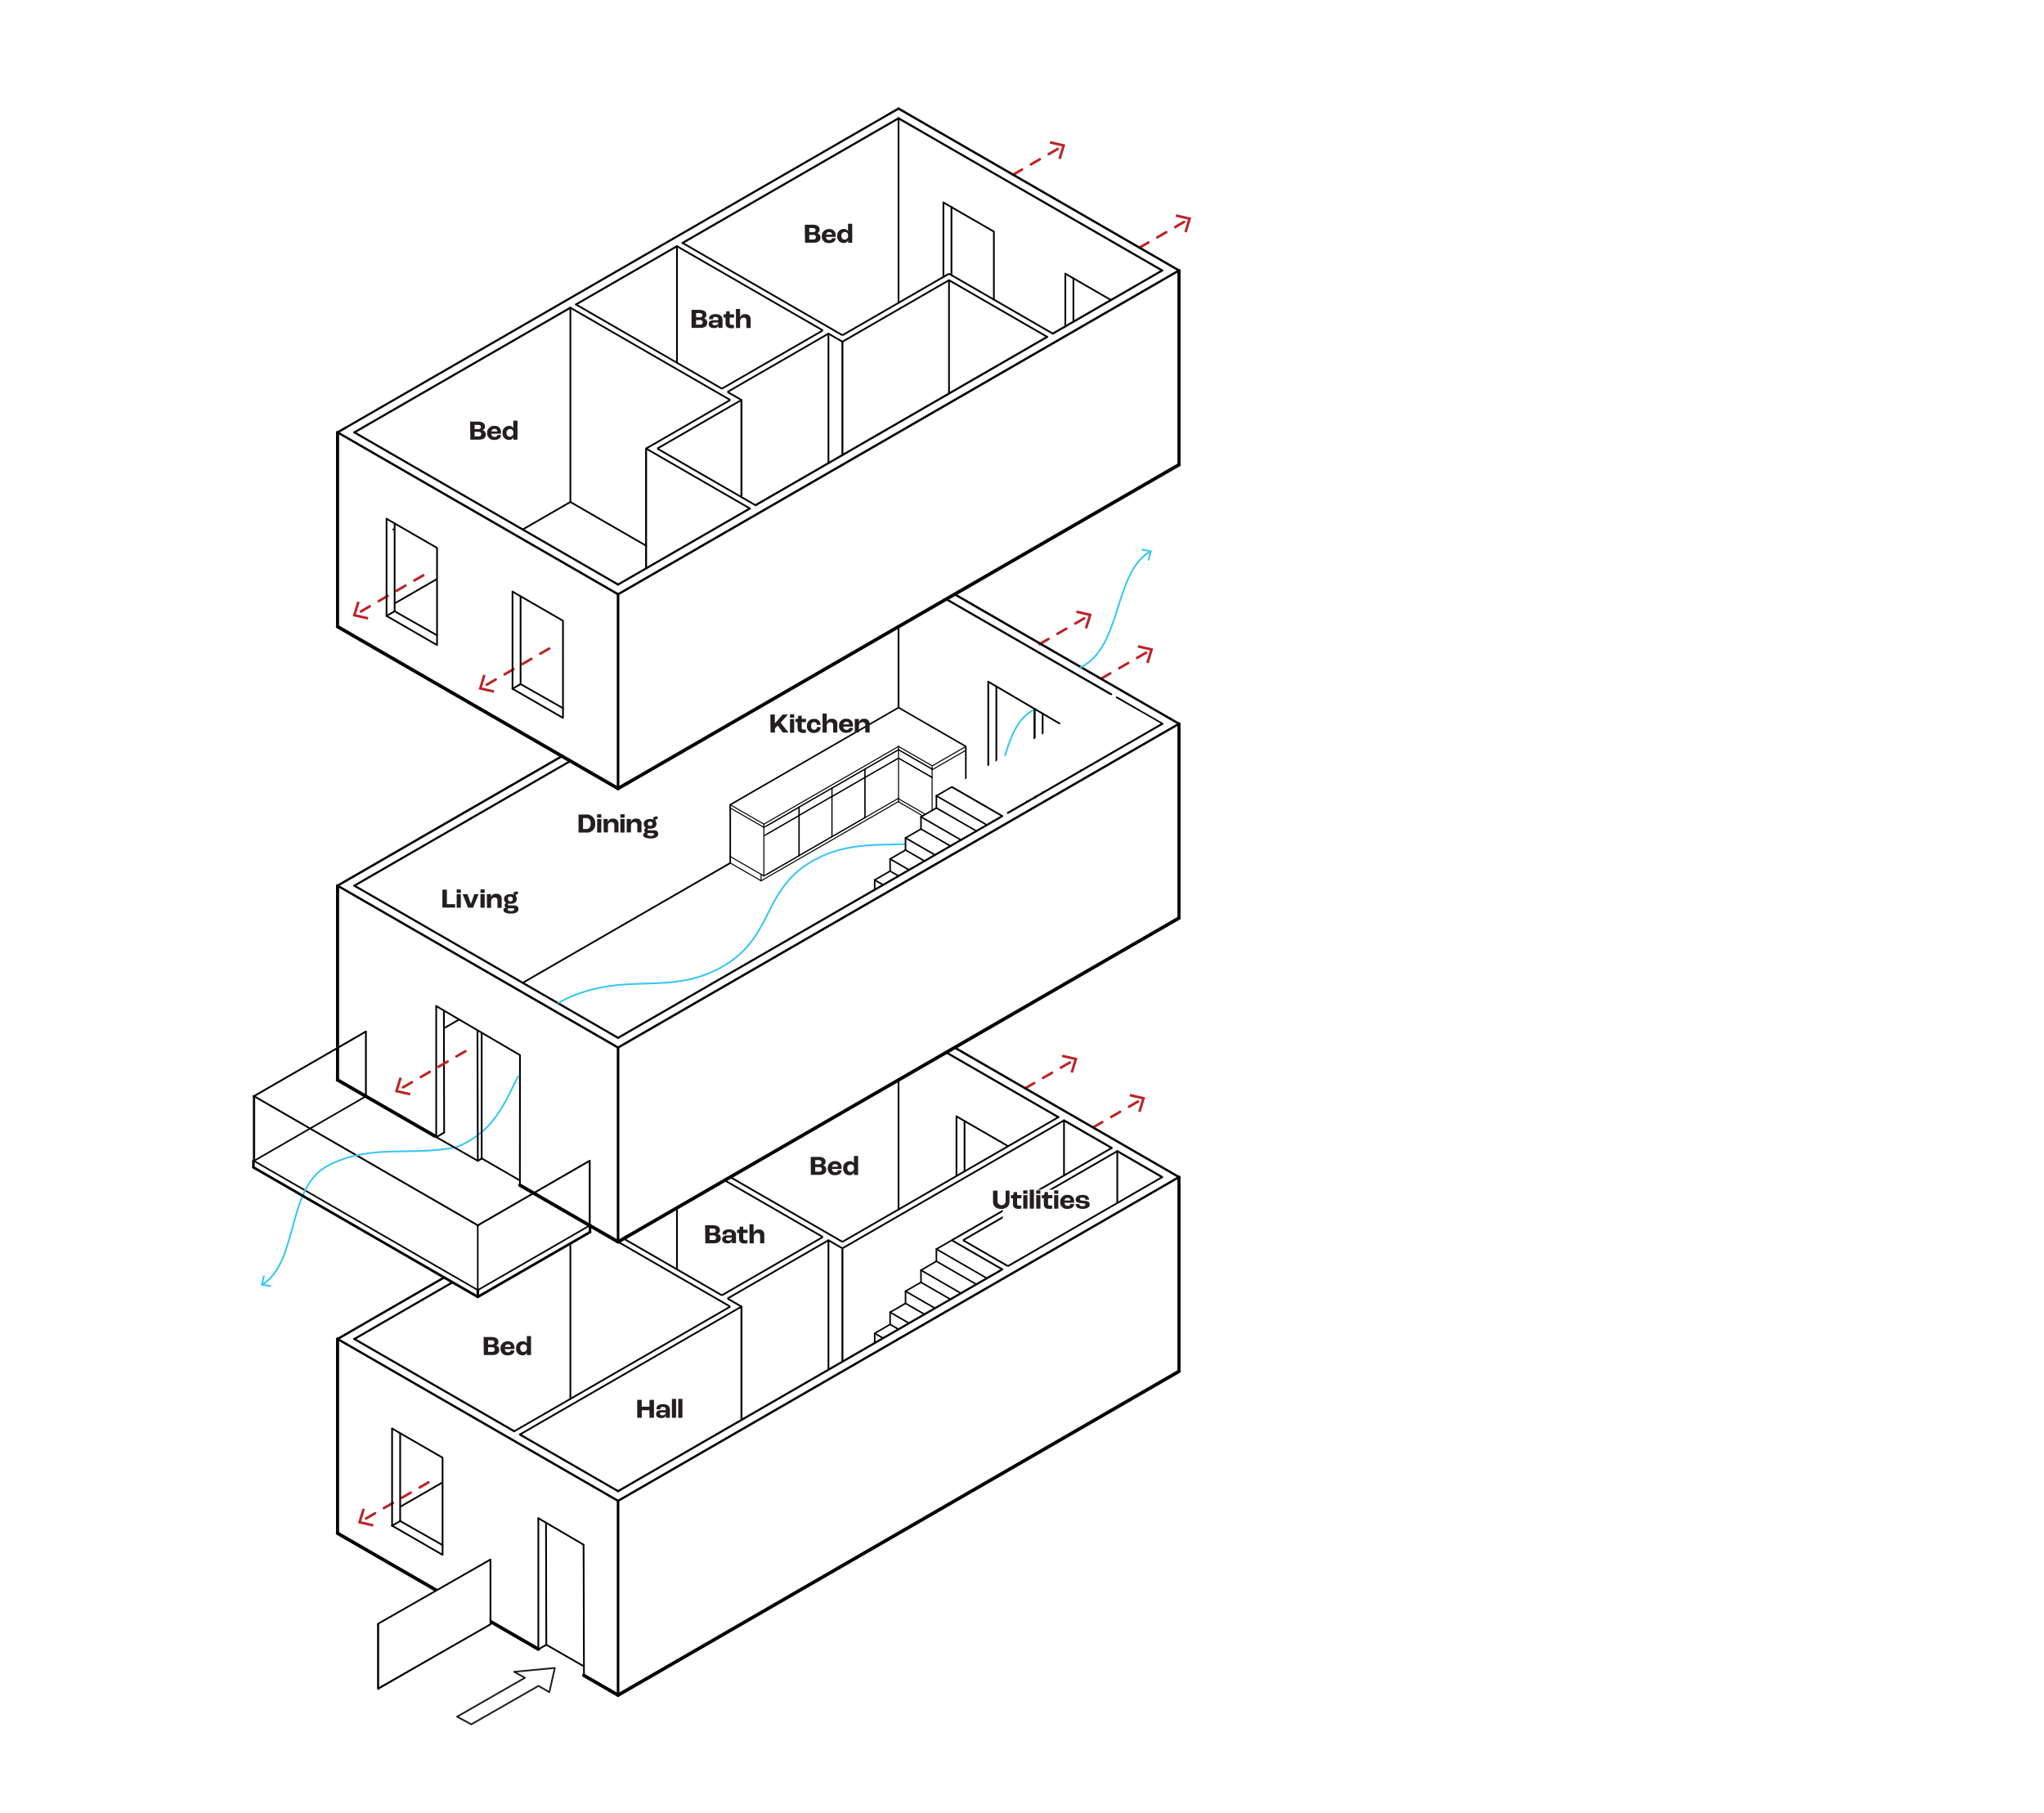 <svg xmlns="http://www.w3.org/2000/svg" viewBox="0 0 595.28 528.12"><rect x="0" y="0" width="595.28" height="528.12" fill="#808080" stroke="none"/><defs><style>.cls-1,.cls-10,.cls-11,.cls-12,.cls-13,.cls-14,.cls-15,.cls-16,.cls-17,.cls-19,.cls-2,.cls-25,.cls-26,.cls-3,.cls-5,.cls-6,.cls-7,.cls-9{fill:none;}.cls-1,.cls-10,.cls-11,.cls-12,.cls-2,.cls-3,.cls-6,.cls-9{stroke:#010101;}.cls-1,.cls-10,.cls-11,.cls-12,.cls-13,.cls-14,.cls-15,.cls-16,.cls-19,.cls-20,.cls-21,.cls-22,.cls-23,.cls-25,.cls-26,.cls-3,.cls-5,.cls-6,.cls-7,.cls-9{stroke-linecap:round;stroke-linejoin:round;}.cls-1{stroke-width:0.6px;}.cls-17,.cls-2{stroke-miterlimit:10;}.cls-2{stroke-width:0.51px;}.cls-17,.cls-21,.cls-25,.cls-26,.cls-3{stroke-width:0.5px;}.cls-20,.cls-21,.cls-22,.cls-23,.cls-4{fill:#fff;}.cls-13,.cls-14,.cls-15,.cls-16,.cls-19,.cls-20,.cls-21,.cls-22,.cls-23,.cls-25,.cls-5{stroke:#000;}.cls-5,.cls-6{stroke-width:0.45px;}.cls-7{stroke:#bc2428;stroke-dasharray:3 3;}.cls-12,.cls-19,.cls-7{stroke-width:0.75px;}.cls-8{fill:#bc2428;}.cls-10{stroke-width:0.65px;}.cls-11{stroke-width:0.9px;}.cls-13{stroke-width:0.55px;}.cls-14,.cls-20{stroke-width:0.57px;}.cls-15,.cls-23{stroke-width:0.36px;}.cls-16,.cls-22{stroke-width:0.3px;}.cls-17{stroke:#39c6f4;}.cls-18{fill:#39c6f4;}.cls-24{fill:#231f20;}.cls-26{stroke:#231f20;}</style></defs><g id="Layer_18" data-name="Layer 18"><g id="LINE"><line class="cls-1" x1="325.24" y1="203.2" x2="338.31" y2="210.74"/></g><g id="LINE-2" data-name="LINE"><line class="cls-2" x1="323.61" y1="202.26" x2="277.2" y2="229.23"/></g><g id="LINE-3" data-name="LINE"><line class="cls-2" x1="293.39" y1="236.68" x2="280.32" y2="229.14"/></g><g id="LINE-4" data-name="LINE"><line class="cls-2" x1="325.24" y1="203.2" x2="280.32" y2="229.14"/></g><line class="cls-3" x1="325.24" y1="218.29" x2="325.24" y2="203.2"/><rect class="cls-4" width="595.28" height="528.12"/></g><g id="Layer_1" data-name="Layer 1"><g id="LINE-5" data-name="LINE"><line class="cls-5" x1="254.74" y1="388.4" x2="254.74" y2="391.23"/></g><g id="LINE-6" data-name="LINE"><line class="cls-5" x1="259.23" y1="385.8" x2="254.74" y2="388.4"/></g><g id="LINE-7" data-name="LINE"><line class="cls-5" x1="259.23" y1="382.27" x2="259.23" y2="385.8"/></g><g id="LINE-8" data-name="LINE"><line class="cls-5" x1="263.72" y1="379.67" x2="259.23" y2="382.27"/></g><g id="LINE-9" data-name="LINE"><line class="cls-5" x1="263.72" y1="376.14" x2="263.72" y2="379.67"/></g><g id="LINE-10" data-name="LINE"><line class="cls-5" x1="268.22" y1="373.54" x2="263.72" y2="376.14"/></g><g id="LINE-11" data-name="LINE"><line class="cls-5" x1="268.22" y1="370.01" x2="268.22" y2="373.54"/></g><g id="LINE-12" data-name="LINE"><line class="cls-5" x1="272.71" y1="367.41" x2="268.22" y2="370.01"/></g><g id="LINE-13" data-name="LINE"><line class="cls-5" x1="272.71" y1="363.87" x2="272.71" y2="367.41"/></g><g id="LINE-14" data-name="LINE"><line class="cls-5" x1="277.2" y1="361.28" x2="272.71" y2="363.87"/></g><g id="LINE-15" data-name="LINE"><line class="cls-5" x1="254.74" y1="388.4" x2="257.19" y2="389.81"/></g><g id="LINE-16" data-name="LINE"><line class="cls-5" x1="259.23" y1="385.8" x2="261.68" y2="387.22"/></g><g id="LINE-17" data-name="LINE"><line class="cls-5" x1="259.23" y1="382.27" x2="264.74" y2="385.45"/></g><g id="LINE-18" data-name="LINE"><line class="cls-5" x1="263.72" y1="379.67" x2="269.24" y2="382.86"/></g><g id="LINE-19" data-name="LINE"><line class="cls-5" x1="263.72" y1="376.14" x2="272.3" y2="381.09"/></g><g id="LINE-20" data-name="LINE"><line class="cls-5" x1="268.22" y1="373.54" x2="276.79" y2="378.49"/></g><g id="LINE-21" data-name="LINE"><line class="cls-5" x1="268.22" y1="370.01" x2="279.86" y2="376.73"/></g><g id="LINE-22" data-name="LINE"><line class="cls-5" x1="272.71" y1="367.41" x2="284.35" y2="374.13"/></g><g id="LINE-23" data-name="LINE"><line class="cls-5" x1="272.71" y1="363.87" x2="287.41" y2="372.36"/></g><g id="LINE-24" data-name="LINE"><line class="cls-6" x1="114.47" y1="154.25" x2="114.64" y2="154.15"/></g><line class="cls-7" x1="302.75" y1="187.63" x2="317.27" y2="179.25"/><polygon class="cls-8" points="316.65 183.15 315.93 182.93 317.02 179.39 313.41 178.56 313.58 177.83 317.97 178.84 316.65 183.15"/><line class="cls-7" x1="320.77" y1="197.64" x2="335.16" y2="189.33"/><polygon class="cls-8" points="334.54 193.23 333.82 193.01 334.91 189.47 331.31 188.65 331.47 187.92 335.86 188.92 334.54 193.23"/><line class="cls-7" x1="298.58" y1="317.01" x2="313.1" y2="308.63"/><polygon class="cls-8" points="312.48 312.53 311.76 312.31 312.85 308.77 309.24 307.94 309.41 307.21 313.8 308.22 312.48 312.53"/><line class="cls-7" x1="318.42" y1="328.37" x2="332.82" y2="320.06"/><polygon class="cls-8" points="332.2 323.96 331.48 323.74 332.57 320.2 328.96 319.38 329.13 318.64 333.52 319.65 332.2 323.96"/></g><g id="Layer_16" data-name="Layer 16"><line class="cls-7" x1="124.79" y1="431.81" x2="104.94" y2="443.3"/><polygon class="cls-8" points="105.56 439.4 106.28 439.62 105.19 443.16 108.8 443.98 108.63 444.71 104.24 443.71 105.56 439.4"/></g><g id="Layer_2" data-name="Layer 2"><g id="LINE-25" data-name="LINE"><line class="cls-9" x1="343.36" y1="399.48" x2="180" y2="493.8"/></g><g id="LINE-26" data-name="LINE"><line class="cls-9" x1="180" y1="493.8" x2="177.55" y2="492.39"/></g><g id="LINE-27" data-name="LINE"><line class="cls-10" x1="343.36" y1="342.89" x2="340.91" y2="341.47"/></g><g id="LINE-28" data-name="LINE"><line class="cls-11" x1="343.36" y1="399.48" x2="343.36" y2="342.89"/></g><g id="LINE-29" data-name="LINE"><line class="cls-10" x1="343.36" y1="342.89" x2="180" y2="437.21"/></g><g id="LINE-30" data-name="LINE"><line class="cls-12" x1="180" y1="437.21" x2="180" y2="493.8"/></g><g id="LINE-31" data-name="LINE"><line class="cls-10" x1="177.55" y1="435.79" x2="180" y2="437.21"/></g><g id="LINE-32" data-name="LINE"><line class="cls-2" x1="338.46" y1="342.89" x2="293.54" y2="368.83"/></g><g id="LINE-33" data-name="LINE"><line class="cls-1" x1="291.9" y1="369.77" x2="180" y2="434.38"/></g><g id="LINE-34" data-name="LINE"><line class="cls-10" x1="278.02" y1="305.16" x2="340.91" y2="341.47"/></g><g id="LINE-35" data-name="LINE"><line class="cls-1" x1="275.57" y1="306.57" x2="308.24" y2="325.44"/></g><g id="LINE-36" data-name="LINE"><line class="cls-1" x1="309.87" y1="326.38" x2="323.76" y2="334.4"/></g><g id="LINE-37" data-name="LINE"><line class="cls-1" x1="325.39" y1="335.34" x2="338.46" y2="342.89"/></g><g id="LINE-38" data-name="LINE"><line class="cls-9" x1="100.76" y1="448.06" x2="98.31" y2="446.64"/></g><g id="LINE-39" data-name="LINE"><line class="cls-10" x1="98.31" y1="390.05" x2="100.76" y2="391.46"/></g><g id="LINE-40" data-name="LINE"><line class="cls-11" x1="98.31" y1="446.64" x2="98.31" y2="390.05"/></g><g id="LINE-41" data-name="LINE"><line class="cls-10" x1="98.31" y1="390.05" x2="129.35" y2="372.13"/></g><g id="LINE-42" data-name="LINE"><line class="cls-3" x1="261.68" y1="352.32" x2="261.68" y2="314.59"/></g><g id="LINE-43" data-name="LINE"><line class="cls-1" x1="103.21" y1="390.05" x2="131.8" y2="373.54"/></g><g id="LINE-44" data-name="LINE"><line class="cls-13" x1="245.34" y1="363.64" x2="245.34" y2="396.65"/></g><g id="LINE-45" data-name="LINE"><line class="cls-2" x1="243.71" y1="362.7" x2="245.34" y2="363.64"/></g><g id="LINE-46" data-name="LINE"><line class="cls-2" x1="245.34" y1="361.75" x2="308.24" y2="325.44"/></g><g id="LINE-47" data-name="LINE"><line class="cls-3" x1="309.87" y1="342.42" x2="309.87" y2="326.38"/></g><g id="LINE-48" data-name="LINE"><line class="cls-2" x1="245.34" y1="363.64" x2="309.87" y2="326.38"/></g><g id="LINE-49" data-name="LINE"><line class="cls-2" x1="210.23" y1="377.32" x2="239.64" y2="360.34"/></g><g id="LINE-50" data-name="LINE"><line class="cls-3" x1="241.27" y1="399" x2="241.27" y2="361.29"/></g><g id="LINE-51" data-name="LINE"><line class="cls-2" x1="211.87" y1="378.27" x2="241.27" y2="361.29"/></g><g id="LINE-52" data-name="LINE"><line class="cls-3" x1="166.11" y1="362.22" x2="166.11" y2="407.5"/></g><g id="LINE-53" data-name="LINE"><line class="cls-2" x1="181.63" y1="360.81" x2="210.23" y2="377.32"/></g><g id="LINE-54" data-name="LINE"><line class="cls-2" x1="211.87" y1="378.27" x2="215.94" y2="380.62"/></g><g id="LINE-55" data-name="LINE"><line class="cls-13" x1="215.94" y1="380.62" x2="215.94" y2="413.63"/></g><g id="LINE-56" data-name="LINE"><line class="cls-2" x1="214.3" y1="381.56" x2="215.94" y2="380.62"/></g><g id="LINE-57" data-name="LINE"><line class="cls-2" x1="180" y1="361.75" x2="212.67" y2="380.62"/></g><g id="LINE-58" data-name="LINE"><line class="cls-3" x1="197.15" y1="351.85" x2="197.15" y2="369.77"/></g><g id="LINE-59" data-name="LINE"><line class="cls-2" x1="212.67" y1="342.89" x2="245.34" y2="361.75"/></g><g id="LINE-60" data-name="LINE"><line class="cls-2" x1="211.04" y1="343.83" x2="239.64" y2="360.34"/></g><g id="LINE-61" data-name="LINE"><line class="cls-2" x1="241.27" y1="361.29" x2="243.71" y2="362.7"/></g><g id="LINE-62" data-name="LINE"><line class="cls-2" x1="149.77" y1="416.93" x2="212.67" y2="380.62"/></g><g id="LINE-63" data-name="LINE"><line class="cls-2" x1="151.41" y1="417.87" x2="214.3" y2="381.56"/></g><g id="LINE-64" data-name="LINE"><line class="cls-1" x1="180" y1="302.33" x2="103.21" y2="258"/></g><g id="LINE-65" data-name="LINE"><line class="cls-9" x1="106.48" y1="319.31" x2="98.31" y2="314.59"/></g><g id="LINE-66" data-name="LINE"><line class="cls-11" x1="98.31" y1="258" x2="98.31" y2="314.59"/></g><g id="LINE-67" data-name="LINE"><line class="cls-10" x1="100.76" y1="256.58" x2="98.31" y2="258"/></g><g id="LINE-68" data-name="LINE"><line class="cls-10" x1="180" y1="305.16" x2="98.31" y2="258"/></g><g id="LINE-69" data-name="LINE"><line class="cls-10" x1="180" y1="305.16" x2="182.45" y2="303.74"/></g><g id="LINE-70" data-name="LINE"><line class="cls-12" x1="180" y1="361.75" x2="180" y2="305.16"/></g><g id="LINE-71" data-name="LINE"><line class="cls-9" x1="182.45" y1="360.34" x2="180" y2="361.75"/></g><g id="LINE-72" data-name="LINE"><line class="cls-9" x1="180" y1="361.75" x2="171.83" y2="357.04"/></g><g id="LINE-73" data-name="LINE"><line class="cls-9" x1="343.36" y1="267.43" x2="182.45" y2="360.34"/></g><g id="LINE-74" data-name="LINE"><line class="cls-10" x1="343.36" y1="210.84" x2="340.91" y2="209.42"/></g><g id="LINE-75" data-name="LINE"><line class="cls-11" x1="343.36" y1="267.43" x2="343.36" y2="210.84"/></g><g id="LINE-76" data-name="LINE"><line class="cls-10" x1="343.36" y1="210.84" x2="182.45" y2="303.74"/></g><g id="LINE-77" data-name="LINE"><line class="cls-1" x1="291.85" y1="237.75" x2="180" y2="302.33"/><line class="cls-1" x1="338.46" y1="210.84" x2="293.54" y2="236.78"/></g><g id="LINE-78" data-name="LINE"><line class="cls-10" x1="278.02" y1="173.11" x2="340.91" y2="209.42"/></g><g id="LINE-79" data-name="LINE"><line class="cls-1" x1="325.24" y1="203.2" x2="338.46" y2="210.84"/><line class="cls-1" x1="275.57" y1="174.53" x2="323.61" y2="202.26"/></g><g id="LINE-80" data-name="LINE"><line class="cls-10" x1="100.76" y1="256.58" x2="163.49" y2="220.37"/></g><g id="LINE-81" data-name="LINE"><line class="cls-3" x1="261.68" y1="206.12" x2="261.68" y2="182.54"/></g><g id="LINE-82" data-name="LINE"><line class="cls-1" x1="103.21" y1="258" x2="165.93" y2="221.79"/></g><g id="LINE-83" data-name="LINE"><line class="cls-1" x1="180" y1="434.38" x2="151.41" y2="417.87"/></g><g id="LINE-84" data-name="LINE"><line class="cls-1" x1="149.77" y1="416.93" x2="103.21" y2="390.05"/></g><g id="LINE-85" data-name="LINE"><line class="cls-9" x1="156.81" y1="480.42" x2="100.76" y2="448.06"/></g><g id="LINE-86" data-name="LINE"><line class="cls-10" x1="177.55" y1="435.79" x2="100.76" y2="391.46"/></g><g id="LINE-87" data-name="LINE"><line class="cls-9" x1="177.55" y1="492.39" x2="170.04" y2="488.06"/></g><g id="LINE-88" data-name="LINE"><line class="cls-2" x1="277.2" y1="361.28" x2="278.83" y2="360.34"/></g><g id="LINE-89" data-name="LINE"><line class="cls-2" x1="293.54" y1="368.83" x2="280.47" y2="361.28"/></g><g id="LINE-90" data-name="LINE"><line class="cls-3" x1="325.39" y1="350.43" x2="325.39" y2="335.34"/></g><g id="LINE-91" data-name="LINE"><line class="cls-2" x1="325.39" y1="335.34" x2="280.47" y2="361.28"/></g><g id="LINE-92" data-name="LINE"><line class="cls-2" x1="323.76" y1="334.4" x2="278.83" y2="360.34"/></g><g id="LINE-93" data-name="LINE"><line class="cls-14" x1="73.81" y1="319.31" x2="73.97" y2="319.4"/></g><g id="LINE-94" data-name="LINE"><line class="cls-15" x1="73.81" y1="338.17" x2="73.81" y2="319.31"/></g><g id="LINE-95" data-name="LINE"><line class="cls-15" x1="73.81" y1="319.31" x2="106.48" y2="300.44"/></g><g id="LINE-96" data-name="LINE"><line class="cls-15" x1="106.48" y1="300.44" x2="106.48" y2="319.31"/></g><g id="LINE-97" data-name="LINE"><line class="cls-15" x1="106.64" y1="300.54" x2="106.48" y2="300.44"/></g><g id="LINE-98" data-name="LINE"><line class="cls-15" x1="106.64" y1="319.4" x2="106.64" y2="300.54"/></g><g id="LINE-99" data-name="LINE"><line class="cls-16" x1="74.13" y1="338.17" x2="106.64" y2="319.4"/></g><g id="LINE-100" data-name="LINE"><line class="cls-15" x1="74.13" y1="319.31" x2="106.64" y2="300.54"/></g><g id="LINE-101" data-name="LINE"><line class="cls-16" x1="139.15" y1="375.9" x2="73.97" y2="338.27"/></g><g id="LINE-102" data-name="LINE"><line class="cls-14" x1="139.32" y1="375.81" x2="139.15" y2="375.9"/></g><g id="LINE-103" data-name="LINE"><line class="cls-14" x1="139.15" y1="357.04" x2="139.32" y2="356.94"/></g><g id="LINE-104" data-name="LINE"><line class="cls-15" x1="139.15" y1="375.9" x2="139.15" y2="357.04"/></g><g id="LINE-105" data-name="LINE"><line class="cls-15" x1="139.15" y1="357.04" x2="73.97" y2="319.4"/></g><g id="LINE-106" data-name="LINE"><line class="cls-15" x1="74.13" y1="338.17" x2="74.13" y2="319.31"/></g><g id="LINE-107" data-name="LINE"><line class="cls-16" x1="139.15" y1="375.71" x2="74.13" y2="338.17"/></g><g id="LINE-108" data-name="LINE"><line class="cls-15" x1="139.15" y1="356.85" x2="74.13" y2="319.31"/></g><g id="LINE-109" data-name="LINE"><line class="cls-16" x1="171.83" y1="357.04" x2="139.32" y2="375.81"/></g><g id="LINE-110" data-name="LINE"><line class="cls-16" x1="171.66" y1="356.94" x2="139.32" y2="375.62"/></g><g id="LINE-111" data-name="LINE"><line class="cls-15" x1="171.66" y1="338.08" x2="171.66" y2="356.94"/></g><g id="LINE-112" data-name="LINE"><line class="cls-15" x1="171.83" y1="357.04" x2="171.83" y2="338.17"/></g><g id="LINE-113" data-name="LINE"><line class="cls-15" x1="171.83" y1="338.17" x2="139.32" y2="356.94"/></g><g id="LINE-114" data-name="LINE"><line class="cls-15" x1="139.15" y1="375.71" x2="139.15" y2="356.85"/></g><g id="LINE-115" data-name="LINE"><line class="cls-15" x1="171.66" y1="338.08" x2="139.15" y2="356.85"/></g><g id="LINE-116" data-name="LINE"><line class="cls-2" x1="291.9" y1="369.77" x2="277.2" y2="361.28"/></g></g><g id="Layer_13" data-name="Layer 13"><path class="cls-17" d="M300.91,206.82c-11.12,6.23-7.26,28.46-19.45,34.88-15.24,8-28.75.6-43.95,8.64-16,8.48-11.65,22.93-27.81,31.63-14.92,8-26.82,1.27-43.63,8.46a29.51,29.51,0,0,0-3.6,1.83"/><path class="cls-17" d="M76.44,374.18c10.55-6.57,7-28.28,19-34.6,12.38-6.51,24.93-2.71,37.35-5.41l.67-.22c10.5-4.47,13.51-12.63,17.48-20.57"/><polygon class="cls-18" points="78.94 374.91 79.02 374.42 76.58 374.05 77.13 371.64 76.64 371.53 75.97 374.46 78.94 374.91"/><path class="cls-17" d="M335,160.66c-10.82,6.14-8.13,28-20.39,33.79"/><polygon class="cls-18" points="332.53 159.83 332.44 160.32 334.86 160.79 334.21 163.17 334.69 163.3 335.48 160.41 332.53 159.83"/></g><g id="Layer_3" data-name="Layer 3"><g id="LINE-117" data-name="LINE"><line class="cls-3" x1="128.7" y1="431.93" x2="116.76" y2="438.82"/></g><g id="LINE-118" data-name="LINE"><line class="cls-3" x1="212.67" y1="251.4" x2="152.22" y2="286.3"/></g><g id="LINE-119" data-name="LINE"><line class="cls-3" x1="133.68" y1="297" x2="129.66" y2="299.33"/></g><g id="LINE-120" data-name="LINE"><line class="cls-3" x1="289.45" y1="239.14" x2="281.28" y2="234.42"/></g><g id="LINE-121" data-name="LINE"><line class="cls-19" x1="73.81" y1="340.06" x2="73.81" y2="338.17"/></g><g id="LINE-122" data-name="LINE"><line class="cls-16" x1="106.48" y1="319.31" x2="73.81" y2="338.17"/></g><g id="LINE-123" data-name="LINE"><line class="cls-19" x1="171.83" y1="358.92" x2="171.83" y2="357.04"/></g><g id="LINE-124" data-name="LINE"><line class="cls-19" x1="139.15" y1="377.79" x2="171.83" y2="358.92"/></g><g id="LINE-125" data-name="LINE"><line class="cls-19" x1="73.81" y1="340.06" x2="139.15" y2="377.79"/></g><g id="LINE-126" data-name="LINE"><line class="cls-19" x1="139.15" y1="377.79" x2="139.15" y2="375.9"/></g><g id="LINE-127" data-name="LINE"><line class="cls-14" x1="73.81" y1="338.17" x2="73.97" y2="338.27"/></g><g id="LINE-128" data-name="LINE"><line class="cls-9" x1="171.83" y1="357.04" x2="151.41" y2="345.25"/></g><g id="LINE-129" data-name="LINE"><line class="cls-9" x1="126.6" y1="330.92" x2="106.48" y2="319.31"/></g><g id="LINE-130" data-name="LINE"><line class="cls-20" x1="110.16" y1="473.17" x2="110.32" y2="473.08"/></g><g id="LINE-131" data-name="LINE"><line class="cls-21" x1="110.16" y1="492.04" x2="110.16" y2="473.17"/></g><g id="LINE-132" data-name="LINE"><line class="cls-22" x1="142.83" y1="473.17" x2="110.32" y2="491.94"/></g><g id="LINE-133" data-name="LINE"><line class="cls-22" x1="142.67" y1="473.08" x2="110.32" y2="491.75"/></g><g id="LINE-134" data-name="LINE"><line class="cls-23" x1="142.83" y1="473.17" x2="142.83" y2="454.31"/></g><g id="LINE-135" data-name="LINE"><line class="cls-23" x1="142.83" y1="454.31" x2="110.32" y2="473.08"/></g><g id="LINE-136" data-name="LINE"><line class="cls-21" x1="110.16" y1="491.85" x2="110.16" y2="472.98"/></g><g id="LINE-137" data-name="LINE"><polygon class="cls-21" points="142.83 454.31 110.16 472.98 110.16 491.85 142.83 473.17 142.83 454.31"/></g></g><g id="Layer_6" data-name="Layer 6"><g id="LINE-138" data-name="LINE"><line class="cls-16" x1="221.66" y1="256.58" x2="261.68" y2="233.48"/></g><g id="LINE-139" data-name="LINE"><line class="cls-16" x1="212.67" y1="251.4" x2="221.66" y2="256.58"/></g><g id="LINE-140" data-name="LINE"><line class="cls-5" x1="212.67" y1="251.4" x2="212.67" y2="249.51"/></g><g id="LINE-141" data-name="LINE"><line class="cls-16" x1="221.66" y1="256.58" x2="221.66" y2="254.7"/></g><g id="LINE-142" data-name="LINE"><line class="cls-5" x1="271.48" y1="211.78" x2="261.68" y2="206.12"/></g><g id="LINE-143" data-name="LINE"><line class="cls-5" x1="261.68" y1="206.12" x2="212.67" y2="234.42"/></g><g id="LINE-144" data-name="LINE"><line class="cls-16" x1="222.47" y1="241.02" x2="261.68" y2="218.38"/></g><g id="LINE-145" data-name="LINE"><line class="cls-16" x1="222.47" y1="240.08" x2="261.68" y2="217.44"/></g><g id="LINE-146" data-name="LINE"><line class="cls-16" x1="212.67" y1="235.36" x2="222.47" y2="241.02"/></g><g id="LINE-147" data-name="LINE"><line class="cls-5" x1="212.67" y1="235.36" x2="212.67" y2="234.42"/></g><g id="LINE-148" data-name="LINE"><line class="cls-16" x1="212.67" y1="234.42" x2="222.47" y2="240.08"/></g><g id="LINE-149" data-name="LINE"><line class="cls-16" x1="222.47" y1="241.02" x2="222.47" y2="240.08"/></g><g id="LINE-150" data-name="LINE"><line class="cls-16" x1="222.47" y1="255.17" x2="251.9" y2="238.18"/></g><g id="LINE-151" data-name="LINE"><line class="cls-16" x1="251.9" y1="238.18" x2="261.52" y2="232.63"/></g><g id="LINE-152" data-name="LINE"><line class="cls-16" x1="221.66" y1="254.7" x2="222.47" y2="255.17"/></g><g id="LINE-153" data-name="LINE"><line class="cls-16" x1="212.67" y1="249.51" x2="221.66" y2="254.7"/></g><g id="LINE-154" data-name="LINE"><line class="cls-5" x1="212.67" y1="249.51" x2="212.67" y2="235.36"/></g><g id="LINE-155" data-name="LINE"><line class="cls-16" x1="222.47" y1="255.17" x2="222.47" y2="241.02"/></g><g id="LINE-156" data-name="LINE"><line class="cls-16" x1="261.52" y1="220.9" x2="251.9" y2="226.45"/></g><g id="LINE-157" data-name="LINE"><line class="cls-16" x1="251.9" y1="226.45" x2="251.9" y2="224.06"/></g><g id="LINE-158" data-name="LINE"><line class="cls-16" x1="251.9" y1="224.06" x2="261.52" y2="218.51"/></g><g id="LINE-159" data-name="LINE"><line class="cls-16" x1="251.9" y1="238.18" x2="251.9" y2="226.51"/></g><g id="LINE-160" data-name="LINE"><line class="cls-16" x1="251.9" y1="226.51" x2="261.52" y2="220.96"/></g><g id="LINE-162" data-name="LINE"><line class="cls-16" x1="261.84" y1="220.9" x2="271.46" y2="226.45"/></g><g id="LINE-163" data-name="LINE"><line class="cls-16" x1="271.46" y1="226.45" x2="271.46" y2="224.06"/></g><g id="LINE-164" data-name="LINE"><line class="cls-16" x1="271.46" y1="224.06" x2="261.84" y2="218.51"/></g><g id="LINE-165" data-name="LINE"><line class="cls-16" x1="271.48" y1="224.04" x2="271.46" y2="224.06"/></g><g id="LINE-166" data-name="LINE"><line class="cls-16" x1="261.87" y1="218.49" x2="261.84" y2="218.51"/></g><g id="LINE-167" data-name="LINE"><line class="cls-16" x1="261.84" y1="232.79" x2="271.46" y2="238.34"/></g><g id="LINE-168" data-name="LINE"><line class="cls-16" x1="271.46" y1="238.34" x2="271.46" y2="226.51"/></g><g id="LINE-169" data-name="LINE"><line class="cls-16" x1="271.46" y1="226.51" x2="261.84" y2="220.96"/></g><g id="LINE-170" data-name="LINE"><line class="cls-16" x1="271.78" y1="238.15" x2="271.46" y2="238.34"/></g><g id="LINE-171" data-name="LINE"><line class="cls-16" x1="261.89" y1="220.93" x2="261.84" y2="220.96"/></g><g id="LINE-172" data-name="LINE"><line class="cls-16" x1="261.66" y1="233.58" x2="271.79" y2="239.43"/></g><g id="LINE-173" data-name="LINE"><line class="cls-16" x1="261.68" y1="233.48" x2="261.68" y2="232.53"/></g><g id="LINE-174" data-name="LINE"><line class="cls-16" x1="271.76" y1="238.16" x2="271.81" y2="238.19"/></g><g id="LINE-175" data-name="LINE"><line class="cls-16" x1="271.81" y1="238.19" x2="281.28" y2="232.72"/></g><g id="LINE-176" data-name="LINE"><line class="cls-16" x1="281.28" y1="232.72" x2="281.28" y2="232.34"/></g><g id="LINE-177" data-name="LINE"><line class="cls-5" x1="281.28" y1="232.34" x2="281.28" y2="218.76"/></g><g id="LINE-178" data-name="LINE"><line class="cls-16" x1="271.65" y1="223.01" x2="281.12" y2="217.54"/></g><g id="LINE-179" data-name="LINE"><line class="cls-16" x1="281.28" y1="218.76" x2="281.28" y2="218.38"/></g><g id="LINE-180" data-name="LINE"><line class="cls-16" x1="261.68" y1="218.38" x2="271.48" y2="224.04"/></g><g id="LINE-181" data-name="LINE"><line class="cls-16" x1="261.68" y1="217.44" x2="271.48" y2="223.1"/></g><g id="LINE-182" data-name="LINE"><line class="cls-5" x1="281.28" y1="217.44" x2="271.48" y2="211.78"/></g><g id="LINE-183" data-name="LINE"><line class="cls-16" x1="261.68" y1="232.63" x2="261.68" y2="217.44"/></g><g id="LINE-184" data-name="LINE"><line class="cls-16" x1="271.76" y1="239.42" x2="281.29" y2="233.95"/></g><g id="LINE-185" data-name="LINE"><line class="cls-5" x1="281.28" y1="232.26" x2="281.28" y2="234.42"/></g><g id="LINE-186" data-name="LINE"><line class="cls-16" x1="271.76" y1="238.15" x2="271.76" y2="239.35"/></g><g id="LINE-187" data-name="LINE"><line class="cls-16" x1="271.48" y1="224.23" x2="281.28" y2="218.57"/></g><g id="LINE-188" data-name="LINE"><line class="cls-5" x1="281.28" y1="217.63" x2="281.28" y2="218.57"/></g><g id="LINE-189" data-name="LINE"><line class="cls-16" x1="271.48" y1="223.29" x2="271.48" y2="224.23"/></g><g id="LINE-190" data-name="LINE"><line class="cls-5" x1="271.78" y1="238.15" x2="281.28" y2="232.72"/></g><g id="LINE-191" data-name="LINE"><line class="cls-16" x1="242.29" y1="243.73" x2="251.9" y2="238.18"/></g><g id="LINE-192" data-name="LINE"><line class="cls-16" x1="251.9" y1="226.45" x2="242.29" y2="232"/></g><g id="LINE-193" data-name="LINE"><line class="cls-16" x1="242.29" y1="232" x2="242.29" y2="229.61"/></g><g id="LINE-194" data-name="LINE"><line class="cls-16" x1="242.29" y1="229.61" x2="251.9" y2="224.06"/></g><g id="LINE-195" data-name="LINE"><line class="cls-16" x1="251.9" y1="224.06" x2="251.9" y2="226.45"/></g><g id="LINE-196" data-name="LINE"><line class="cls-16" x1="242.29" y1="243.73" x2="242.29" y2="232.06"/></g><g id="LINE-197" data-name="LINE"><line class="cls-16" x1="242.29" y1="232.06" x2="251.9" y2="226.51"/></g><g id="LINE-198" data-name="LINE"><line class="cls-16" x1="251.9" y1="226.51" x2="251.9" y2="238.18"/></g><g id="LINE-200" data-name="LINE"><line class="cls-16" x1="232.67" y1="249.25" x2="242.29" y2="243.7"/></g><g id="LINE-201" data-name="LINE"><line class="cls-16" x1="242.29" y1="231.97" x2="232.67" y2="237.52"/></g><g id="LINE-202" data-name="LINE"><line class="cls-16" x1="232.67" y1="237.52" x2="232.67" y2="235.13"/></g><g id="LINE-203" data-name="LINE"><line class="cls-16" x1="232.67" y1="235.13" x2="242.29" y2="229.58"/></g><g id="LINE-204" data-name="LINE"><line class="cls-16" x1="242.29" y1="229.58" x2="242.29" y2="231.97"/></g><g id="LINE-205" data-name="LINE"><line class="cls-16" x1="232.67" y1="249.25" x2="232.67" y2="237.58"/></g><g id="LINE-206" data-name="LINE"><line class="cls-16" x1="232.67" y1="237.58" x2="242.29" y2="232.03"/></g><g id="LINE-207" data-name="LINE"><line class="cls-16" x1="242.29" y1="232.03" x2="242.29" y2="243.7"/></g><g id="LINE-209" data-name="LINE"><line class="cls-16" x1="223.15" y1="254.79" x2="232.76" y2="249.23"/></g><g id="LINE-210" data-name="LINE"><line class="cls-16" x1="232.76" y1="237.51" x2="223.15" y2="243.06"/></g><g id="LINE-211" data-name="LINE"><line class="cls-16" x1="223.15" y1="240.67" x2="232.76" y2="235.11"/></g><g id="LINE-212" data-name="LINE"><line class="cls-16" x1="232.76" y1="235.11" x2="232.76" y2="237.51"/></g><g id="LINE-213" data-name="LINE"><line class="cls-16" x1="222.47" y1="243.51" x2="232.76" y2="237.57"/></g><g id="LINE-214" data-name="LINE"><line class="cls-16" x1="232.76" y1="237.57" x2="232.76" y2="249.23"/></g></g><g id="Layer_9" data-name="Layer 9"><rect class="cls-4" x="142.19" y="389.19" width="11.21" height="8.83"/><path class="cls-24" d="M140.84,389.48h2.32c1.24,0,2,.51,2,1.37a1.06,1.06,0,0,1-.76,1.13h0a1.17,1.17,0,0,1,1,1.21c0,1-.68,1.54-2,1.54h-2.49Zm2.41,2.18c.47,0,.73-.21.73-.6s-.26-.63-.83-.63h-1v1.23Zm.08,2.13a.68.68,0,0,0,.76-.72c0-.37-.29-.62-.79-.62h-1.15v1.34Z"/><path class="cls-24" d="M149.83,393H147c.05.65.38.93.92.93s.78-.17.81-.55h1.07c0,.9-.77,1.43-1.9,1.43a1.91,1.91,0,0,1-2.13-2,2,2,0,0,1,2.15-2.08,1.74,1.74,0,0,1,1.88,1.93Zm-1.07-.71c0-.44-.3-.68-.81-.68a.8.8,0,0,0-.89.75h1.7Z"/><path class="cls-24" d="M150.3,392.73a1.84,1.84,0,0,1,1.9-2,1.2,1.2,0,0,1,1.23.65h0V389.2h1.22v5.54h-1.22c0-.08,0-.43.05-.85h0a1.24,1.24,0,0,1-1.32.91A1.84,1.84,0,0,1,150.3,392.73Zm3.14.06v-.19a.92.92,0,0,0-1-1,1,1,0,0,0-.94,1.09c0,.67.36,1.13.92,1.13A1,1,0,0,0,153.44,392.79Z"/><rect class="cls-4" x="207.32" y="356.63" width="13.22" height="8.83"/><path class="cls-24" d="M205.34,356.92h2.32c1.24,0,2,.51,2,1.37a1.07,1.07,0,0,1-.75,1.13h0a1.17,1.17,0,0,1,1,1.22c0,1-.68,1.54-2,1.54h-2.48Zm2.4,2.18c.48,0,.74-.21.74-.6s-.26-.63-.83-.63h-1v1.23Zm.08,2.12a.68.68,0,0,0,.76-.71c0-.37-.28-.62-.79-.62h-1.14v1.33Z"/><path class="cls-24" d="M210.32,361c0-.65.46-1.12,1.51-1.12h1.29v-.26c0-.48-.27-.67-.83-.67s-.72.19-.72.51a1.39,1.39,0,0,0,0,.17h-1.12a1.79,1.79,0,0,1,0-.24c0-.8.7-1.27,1.9-1.27s2,.56,2,1.62v2.4h-1.21c0-.2.06-.56.06-.8h0c-.12.56-.57.86-1.29.86C211,362.24,210.32,361.84,210.32,361Zm2.8-.38v-.08h-1.18c-.32,0-.52.15-.52.37s.26.47.7.47C212.75,361.42,213.12,361.14,213.12,360.66Z"/><path class="cls-24" d="M215.24,360.82v-1.65h-.58v-.94h.47c.18,0,.25-.11.27-.35l.06-.55h1v.9h1.26v.94h-1.26v1.58c0,.41.19.54.67.54a3.09,3.09,0,0,0,.55-.06v.92a3.39,3.39,0,0,1-.77.09C215.68,362.24,215.24,361.7,215.24,360.82Z"/><path class="cls-24" d="M218.25,356.63h1.21v1.75c0,.15,0,.6,0,.89h0a1.4,1.4,0,0,1,1.56-1.11,1.42,1.42,0,0,1,1.57,1.55v2.47h-1.22V360c0-.56-.31-.81-.85-.81s-1,.38-1,1.13v1.88h-1.21Z"/><rect class="cls-4" x="237.46" y="336.72" width="11.21" height="8.83"/><path class="cls-24" d="M236.11,337h2.32c1.24,0,2,.51,2,1.37a1.07,1.07,0,0,1-.75,1.13h0a1.15,1.15,0,0,1,.95,1.21c0,1-.68,1.54-2,1.54h-2.49Zm2.41,2.18c.47,0,.73-.21.73-.6s-.26-.63-.83-.63h-1v1.23Zm.08,2.13a.68.68,0,0,0,.76-.72c0-.37-.29-.62-.79-.62h-1.15v1.34Z"/><path class="cls-24" d="M245.1,340.52h-2.81c.06.65.39.93.93.93s.78-.17.81-.55h1.07c0,.9-.78,1.43-1.9,1.43a1.91,1.91,0,0,1-2.13-2,2,2,0,0,1,2.15-2.08,1.74,1.74,0,0,1,1.88,1.93Zm-1.07-.71c0-.45-.3-.68-.81-.68a.8.8,0,0,0-.89.75H244Z"/><path class="cls-24" d="M245.57,340.26a1.84,1.84,0,0,1,1.9-2,1.2,1.2,0,0,1,1.23.65h0v-2.17h1.21v5.54h-1.21c0-.08,0-.43,0-.85h0a1.24,1.24,0,0,1-1.32.91A1.84,1.84,0,0,1,245.57,340.26Zm3.14.06v-.19a.92.92,0,0,0-1-.95,1,1,0,0,0-.95,1.09c0,.67.37,1.13.93,1.13A1,1,0,0,0,248.71,340.32Z"/><path class="cls-24" d="M128.84,259.16h1.31v4.23h2.4v1h-3.71Z"/><path class="cls-24" d="M133,259.09h1.21v1H133Zm0,1.38h1.21v3.95H133Z"/><path class="cls-24" d="M134.73,260.47h1.41l1,2.84h0l1-2.84h1.25l-1.63,3.95h-1.45Z"/><path class="cls-24" d="M139.93,259.09h1.22v1h-1.22Zm0,1.38h1.22v3.95h-1.22Z"/><path class="cls-24" d="M141.79,260.47H143l0,1h0a1.4,1.4,0,0,1,1.56-1.11A1.42,1.42,0,0,1,146.1,262v2.47h-1.22v-2.2c0-.56-.32-.8-.85-.8s-1,.37-1,1.12v1.88h-1.21Z"/><path class="cls-24" d="M151,264.75c0,.9-.8,1.38-2.17,1.38s-2.21-.38-2.21-1a.71.71,0,0,1,.71-.72h0a.78.78,0,0,1,.12-1.39h0a1.25,1.25,0,0,1-.65-1.15c0-.88.69-1.41,1.85-1.41a2.41,2.41,0,0,1,1.14.24v0a.6.6,0,0,1-.23-.44c0-.33.32-.53.83-.53a2.27,2.27,0,0,1,.44,0v.77l-.24,0c-.26,0-.38.11-.38.29a.94.94,0,0,0,.09.36,1.29,1.29,0,0,1,.19.72c0,.89-.69,1.41-1.85,1.41a3.37,3.37,0,0,1-.66-.06.5.5,0,0,0-.07.25c0,.18.14.28.38.28h1.28C150.43,263.7,151,264.09,151,264.75Zm-1.21.17c0-.22-.16-.34-.51-.34h-.94c-.33,0-.52.14-.52.36s.37.46,1,.46S149.74,265.23,149.74,264.92Zm-1.85-3.1a.71.71,0,1,0,.71-.64A.62.62,0,0,0,147.89,261.82Z"/><path class="cls-24" d="M224.35,208.14h1.31v2.61h0l2.27-2.61h1.57l-2.16,2.38,2.31,2.88H228l-1.5-2.05-.8.84v1.21h-1.31Z"/><path class="cls-24" d="M230.07,208.07h1.22v1h-1.22Zm0,1.38h1.22v4h-1.22Z"/><path class="cls-24" d="M232.26,212v-1.65h-.58v-.94h.47c.19,0,.25-.1.27-.34l.06-.56h1v.9h1.26v.94h-1.26V212c0,.4.19.53.67.53a3,3,0,0,0,.55,0v.92a4.36,4.36,0,0,1-.77.08C232.7,213.46,232.26,212.92,232.26,212Z"/><path class="cls-24" d="M235,211.43a1.92,1.92,0,0,1,2.06-2,1.7,1.7,0,0,1,1.92,1.74h-1.07a.76.76,0,0,0-.81-.82c-.57,0-.88.4-.88,1.12s.32,1.11.86,1.11a.76.76,0,0,0,.84-.8H239c0,1.13-.81,1.72-2,1.72A1.89,1.89,0,0,1,235,211.43Z"/><path class="cls-24" d="M239.55,207.86h1.22v1.74c0,.15,0,.6-.05.9h0a1.4,1.4,0,0,1,1.56-1.11,1.41,1.41,0,0,1,1.57,1.54v2.47h-1.21v-2.2c0-.56-.32-.81-.86-.81s-1,.38-1,1.13v1.88h-1.22Z"/><path class="cls-24" d="M248.39,211.66h-2.81c.06.64.39.93.93.93s.78-.17.81-.56h1.07c0,.91-.78,1.43-1.9,1.43a1.9,1.9,0,0,1-2.13-2,1.94,1.94,0,0,1,2.15-2.08,1.74,1.74,0,0,1,1.88,1.92Zm-1.07-.71c0-.45-.31-.68-.81-.68a.81.81,0,0,0-.9.74h1.71Z"/><path class="cls-24" d="M248.93,209.45h1.21l0,1.05h0a1.39,1.39,0,0,1,1.56-1.11,1.42,1.42,0,0,1,1.57,1.54v2.47H252v-2.2a.74.74,0,0,0-.85-.81c-.64,0-1,.38-1,1.13v1.88h-1.21Z"/><path class="cls-24" d="M168.49,237.27h2.12a2.43,2.43,0,0,1,2.72,2.63,2.35,2.35,0,0,1-2.55,2.63h-2.29Zm2.27,4.23c.73,0,1.27-.49,1.27-1.6s-.57-1.6-1.35-1.6h-.88v3.2Z"/><path class="cls-24" d="M173.91,237.2h1.21v1h-1.21Zm0,1.38h1.21v3.95h-1.21Z"/><path class="cls-24" d="M175.76,238.58H177l0,1h0a1.39,1.39,0,0,1,1.56-1.11,1.41,1.41,0,0,1,1.56,1.54v2.47h-1.21v-2.19c0-.56-.32-.81-.86-.81s-1,.37-1,1.13v1.87h-1.22Z"/><path class="cls-24" d="M180.68,237.2h1.21v1h-1.21Zm0,1.38h1.21v3.95h-1.21Z"/><path class="cls-24" d="M182.53,238.58h1.22l-.05,1h0a1.39,1.39,0,0,1,1.55-1.11,1.41,1.41,0,0,1,1.57,1.54v2.47h-1.21v-2.19c0-.56-.32-.81-.86-.81s-1,.37-1,1.13v1.87h-1.22Z"/><path class="cls-24" d="M191.7,242.86c0,.91-.81,1.39-2.18,1.39s-2.21-.39-2.21-1a.7.7,0,0,1,.71-.72h0a.73.73,0,0,1-.37-.65.76.76,0,0,1,.49-.74h0a1.24,1.24,0,0,1-.65-1.14c0-.89.69-1.42,1.85-1.42a2.38,2.38,0,0,1,1.14.24v0a.6.6,0,0,1-.23-.44c0-.33.33-.52.83-.52a1.59,1.59,0,0,1,.44,0v.76l-.24,0c-.26,0-.38.11-.38.3a1.33,1.33,0,0,0,.09.36,1.29,1.29,0,0,1,.19.72c0,.88-.68,1.4-1.85,1.4a3.37,3.37,0,0,1-.66-.06.51.51,0,0,0-.07.26c0,.17.15.27.39.27h1.27C191.17,241.81,191.7,242.21,191.7,242.86Zm-1.22.17c0-.22-.16-.34-.51-.34H189c-.33,0-.52.14-.52.36s.36.46,1,.46S190.48,243.34,190.48,243Zm-1.84-3.09a.62.62,0,0,0,.7.64c.45,0,.71-.24.71-.64a.71.71,0,0,0-1.41,0Z"/><rect class="cls-4" x="292.04" y="346.55" width="22.64" height="8.75"/><path class="cls-24" d="M289.2,350.05v-3.22h1.31V350a1.19,1.19,0,0,0,2.37,0v-3.17H294v3.22c0,1.34-1,2.12-2.42,2.12S289.2,351.39,289.2,350.05Z"/><path class="cls-24" d="M295,350.73v-1.65h-.59v-.94h.47c.19,0,.25-.1.28-.34l.05-.56h1v.9h1.26v.94h-1.26v1.59c0,.4.19.53.67.53a3,3,0,0,0,.55-.05v.92a4.34,4.34,0,0,1-.76.08C295.45,352.15,295,351.61,295,350.73Z"/><path class="cls-24" d="M298,346.76h1.22v1H298Zm0,1.38h1.22v3.95H298Z"/><path class="cls-24" d="M299.9,346.55h1.22v5.54H299.9Z"/><path class="cls-24" d="M301.77,346.76H303v1h-1.22Zm0,1.38H303v3.95h-1.22Z"/><path class="cls-24" d="M304,350.73v-1.65h-.58v-.94h.47c.19,0,.25-.1.28-.34l.05-.56h1v.9h1.26v.94h-1.26v1.59c0,.4.19.53.67.53a3,3,0,0,0,.55-.05v.92a4.34,4.34,0,0,1-.76.08C304.4,352.15,304,351.61,304,350.73Z"/><path class="cls-24" d="M307,346.76h1.21v1H307Zm0,1.38h1.21v3.95H307Z"/><path class="cls-24" d="M312.8,350.35H310c.05.64.38.92.92.92s.78-.16.81-.55h1.07c0,.91-.77,1.43-1.9,1.43a1.91,1.91,0,0,1-2.13-2,2,2,0,0,1,2.15-2.08A1.74,1.74,0,0,1,312.8,350Zm-1.07-.72c0-.44-.3-.67-.81-.67a.79.79,0,0,0-.89.74h1.7Z"/><path class="cls-24" d="M313.27,350.76h1.09c0,.37.18.61.88.61s.85-.18.85-.47c0-.14-.07-.26-.28-.31a9,9,0,0,0-.92-.11,2.8,2.8,0,0,1-1.25-.3,1,1,0,0,1-.37-.78c0-.85.88-1.32,2-1.32,1.3,0,1.89.49,1.89,1.41h-1.07c0-.41-.2-.63-.8-.63s-.78.18-.78.46a.33.33,0,0,0,.28.35c.2,0,.56.08,1,.12a2.81,2.81,0,0,1,1.13.26.92.92,0,0,1,.44.79c0,.83-.72,1.31-2.07,1.31S313.27,351.56,313.27,350.76Z"/><rect class="cls-4" x="180.98" y="407.5" width="22.64" height="8.75"/><path class="cls-24" d="M185.58,407.78h1.31v2h2.26v-2h1.31V413h-1.31v-2.2h-2.26V413h-1.31Z"/><path class="cls-24" d="M191.08,411.91c0-.65.46-1.12,1.51-1.12h1.29v-.27c0-.48-.28-.67-.84-.67s-.72.19-.72.51a1.31,1.31,0,0,0,0,.17h-1.12c0-.06,0-.15,0-.23,0-.8.7-1.27,1.9-1.27s2,.56,2,1.61V413h-1.21c0-.2.05-.56.05-.8h0a1.14,1.14,0,0,1-1.28.87C191.72,413.11,191.08,412.71,191.08,411.91Zm2.8-.39v-.08H192.7c-.33,0-.53.15-.53.38s.27.46.71.46C193.51,412.28,193.88,412,193.88,411.52Z"/><path class="cls-24" d="M195.68,407.5h1.21V413h-1.21Z"/><path class="cls-24" d="M197.53,407.5h1.22V413h-1.22Z"/></g><g id="Layer_10" data-name="Layer 10"><line class="cls-25" x1="116.54" y1="417.5" x2="116.54" y2="443.08"/><polyline class="cls-25" points="114.19 444.44 128.89 452.93 128.89 424.63 114.19 416.14"/><line class="cls-25" x1="116.54" y1="443.08" x2="114.19" y2="444.44"/><line class="cls-25" x1="114.19" y1="416.14" x2="114.19" y2="444.44"/><line class="cls-25" x1="116.54" y1="443.08" x2="128.89" y2="450.09"/><line class="cls-25" x1="290.17" y1="199.93" x2="290.17" y2="225.52"/><line class="cls-25" x1="287.82" y1="226.87" x2="299.26" y2="233.48"/><line class="cls-25" x1="290.17" y1="225.52" x2="287.82" y2="226.87"/><line class="cls-25" x1="287.82" y1="198.58" x2="287.82" y2="226.87"/><line class="cls-25" x1="290.17" y1="225.52" x2="301.61" y2="232.12"/><line class="cls-25" x1="301.3" y1="206.5" x2="287.82" y2="198.58"/><line class="cls-25" x1="301.3" y1="232.44" x2="301.3" y2="206.5"/><line class="cls-25" x1="303.65" y1="207.86" x2="303.65" y2="230.71"/><line class="cls-25" x1="301.3" y1="206.5" x2="301.3" y2="232.44"/><line class="cls-25" x1="314.78" y1="214.42" x2="301.3" y2="206.5"/><line class="cls-25" x1="314.78" y1="224.52" x2="314.78" y2="214.42"/><line class="cls-25" x1="169.96" y1="485.36" x2="159.1" y2="479.12"/><line class="cls-25" x1="156.86" y1="480.42" x2="159.1" y2="479.12"/><line class="cls-25" x1="156.78" y1="442.26" x2="169.96" y2="449.98"/><line class="cls-25" x1="169.96" y1="449.98" x2="170.07" y2="488.01"/><line class="cls-25" x1="159.02" y1="443.67" x2="159.1" y2="479.12"/><line class="cls-25" x1="156.78" y1="480.46" x2="156.78" y2="442.26"/><line class="cls-25" x1="280.91" y1="326.56" x2="280.91" y2="341.22"/><line class="cls-25" x1="293.26" y1="333.69" x2="278.56" y2="325.2"/><line class="cls-25" x1="278.56" y1="325.2" x2="278.56" y2="342.42"/></g><g id="Layer_11" data-name="Layer 11"><line class="cls-25" x1="139.01" y1="338.07" x2="127.12" y2="331.27"/><line class="cls-25" x1="127.12" y1="331.22" x2="129.35" y2="329.93"/><polyline class="cls-25" points="127.04 293.07 151.43 307.36 151.41 345.4"/><line class="cls-25" x1="139.05" y1="300.12" x2="139.16" y2="338.15"/><line class="cls-25" x1="129.28" y1="294.48" x2="129.35" y2="329.93"/><line class="cls-25" x1="127.04" y1="331.27" x2="127.04" y2="293.07"/><line class="cls-25" x1="139.16" y1="338.15" x2="140.28" y2="337.51"/><line class="cls-25" x1="140.28" y1="300.82" x2="140.28" y2="337.51"/><line class="cls-25" x1="140.17" y1="337.38" x2="151.41" y2="343.87"/><line class="cls-7" x1="135.54" y1="306.22" x2="115.7" y2="317.71"/><polygon class="cls-8" points="116.31 313.81 117.03 314.03 115.94 317.57 119.55 318.39 119.38 319.12 114.99 318.12 116.31 313.81"/></g><g id="Layer_14" data-name="Layer 14"><polygon class="cls-26" points="159.98 492.92 156.82 491.1 137.26 502.3 133.12 500.08 152.88 488.74 149.72 487 161.59 485.88 159.98 492.92"/></g><g id="Layer_21" data-name="Layer 21"><polygon class="cls-4" points="254.46 258.92 254.46 256.09 258.95 253.5 258.95 249.96 263.72 247.62 263.72 244.09 268.29 241.32 268.21 237.96 272.71 235.36 272.82 231.82 323.31 202.35 338.03 210.74 254.46 258.92"/></g><g id="Layer_17" data-name="Layer 17"><g id="LINE-216" data-name="LINE"><line class="cls-5" x1="254.74" y1="256.35" x2="254.74" y2="259.18"/></g><g id="LINE-217" data-name="LINE"><line class="cls-5" x1="259.23" y1="253.75" x2="254.74" y2="256.35"/></g><g id="LINE-218" data-name="LINE"><line class="cls-5" x1="259.23" y1="250.22" x2="259.23" y2="253.75"/></g><g id="LINE-219" data-name="LINE"><line class="cls-5" x1="263.72" y1="247.62" x2="259.23" y2="250.22"/></g><g id="LINE-220" data-name="LINE"><line class="cls-5" x1="263.72" y1="244.09" x2="263.72" y2="247.62"/></g><g id="LINE-221" data-name="LINE"><line class="cls-5" x1="268.22" y1="241.49" x2="263.72" y2="244.09"/></g><g id="LINE-222" data-name="LINE"><line class="cls-5" x1="268.22" y1="237.96" x2="268.22" y2="241.49"/></g><g id="LINE-223" data-name="LINE"><line class="cls-5" x1="272.71" y1="235.36" x2="268.22" y2="237.96"/></g><g id="LINE-224" data-name="LINE"><line class="cls-5" x1="272.71" y1="231.83" x2="272.71" y2="235.36"/></g><g id="LINE-225" data-name="LINE"><line class="cls-5" x1="277.2" y1="229.23" x2="272.71" y2="231.83"/></g><g id="LINE-226" data-name="LINE"><line class="cls-5" x1="254.74" y1="256.35" x2="257.19" y2="257.76"/></g><g id="LINE-227" data-name="LINE"><line class="cls-5" x1="259.23" y1="253.75" x2="261.68" y2="255.17"/></g><g id="LINE-228" data-name="LINE"><line class="cls-5" x1="259.23" y1="250.22" x2="264.74" y2="253.4"/></g><g id="LINE-229" data-name="LINE"><line class="cls-5" x1="263.72" y1="247.62" x2="269.24" y2="250.81"/></g><g id="LINE-230" data-name="LINE"><line class="cls-5" x1="263.72" y1="244.09" x2="272.3" y2="249.04"/></g><g id="LINE-231" data-name="LINE"><line class="cls-5" x1="268.22" y1="241.49" x2="276.79" y2="246.44"/></g><g id="LINE-232" data-name="LINE"><line class="cls-5" x1="268.22" y1="237.96" x2="279.86" y2="244.68"/></g><g id="LINE-233" data-name="LINE"><line class="cls-5" x1="272.71" y1="235.36" x2="284.35" y2="242.08"/></g><g id="LINE-234" data-name="LINE"><line class="cls-5" x1="272.71" y1="231.83" x2="287.41" y2="240.31"/></g><line class="cls-7" x1="295.04" y1="50.89" x2="309.56" y2="42.51"/><polygon class="cls-8" points="308.94 46.41 308.22 46.19 309.31 42.65 305.7 41.83 305.87 41.1 310.26 42.1 308.94 46.41"/><line class="cls-7" x1="331.85" y1="72.14" x2="346.24" y2="63.83"/><polygon class="cls-8" points="345.62 67.73 344.9 67.51 345.99 63.98 342.38 63.15 342.55 62.42 346.94 63.42 345.62 67.73"/><line class="cls-7" x1="159.95" y1="188.92" x2="140.1" y2="200.41"/><polygon class="cls-8" points="140.71 196.51 141.43 196.73 140.35 200.27 143.96 201.09 143.79 201.82 139.4 200.82 140.71 196.51"/><line class="cls-7" x1="123.27" y1="167.59" x2="103.42" y2="179.09"/><polygon class="cls-8" points="104.03 175.19 104.75 175.41 103.67 178.95 107.28 179.77 107.11 180.5 102.72 179.5 104.03 175.19"/><g id="LINE-235" data-name="LINE"><line class="cls-3" x1="261.68" y1="206.12" x2="261.68" y2="182.54"/></g><g id="LINE-236" data-name="LINE"><line class="cls-9" x1="180" y1="229.7" x2="98.31" y2="182.54"/></g><g id="LINE-237" data-name="LINE"><line class="cls-12" x1="180" y1="229.7" x2="180" y2="173.11"/></g><g id="LINE-238" data-name="LINE"><line class="cls-10" x1="180" y1="173.11" x2="98.31" y2="125.95"/></g><g id="LINE-239" data-name="LINE"><line class="cls-11" x1="98.31" y1="125.95" x2="98.31" y2="182.54"/></g><g id="LINE-240" data-name="LINE"><line class="cls-10" x1="100.76" y1="124.54" x2="98.31" y2="125.95"/></g><g id="LINE-241" data-name="LINE"><line class="cls-9" x1="182.45" y1="228.29" x2="180" y2="229.7"/></g><g id="LINE-242" data-name="LINE"><line class="cls-10" x1="180" y1="173.11" x2="182.45" y2="171.7"/></g><g id="LINE-243" data-name="LINE"><line class="cls-1" x1="180" y1="170.28" x2="103.21" y2="125.95"/></g><g id="LINE-244" data-name="LINE"><line class="cls-9" x1="343.36" y1="135.38" x2="182.45" y2="228.29"/></g><g id="LINE-245" data-name="LINE"><line class="cls-10" x1="343.36" y1="78.79" x2="340.91" y2="77.37"/></g><g id="LINE-246" data-name="LINE"><line class="cls-11" x1="343.36" y1="135.38" x2="343.36" y2="78.79"/></g><g id="LINE-247" data-name="LINE"><line class="cls-10" x1="343.36" y1="78.79" x2="182.45" y2="171.7"/></g><g id="LINE-248" data-name="LINE"><line class="cls-1" x1="338.46" y1="78.79" x2="306.61" y2="97.18"/></g><g id="LINE-249" data-name="LINE"><line class="cls-1" x1="304.97" y1="98.13" x2="220.02" y2="147.17"/></g><g id="LINE-250" data-name="LINE"><line class="cls-1" x1="218.39" y1="148.12" x2="180" y2="170.28"/></g><g id="LINE-251" data-name="LINE"><line class="cls-1" x1="261.68" y1="34.46" x2="338.46" y2="78.79"/></g><g id="LINE-252" data-name="LINE"><line class="cls-10" x1="261.68" y1="31.63" x2="340.91" y2="77.37"/></g><g id="LINE-253" data-name="LINE"><line class="cls-10" x1="261.68" y1="31.63" x2="259.23" y2="33.04"/></g><g id="LINE-254" data-name="LINE"><line class="cls-1" x1="103.21" y1="125.95" x2="166.11" y2="89.64"/></g><g id="LINE-255" data-name="LINE"><line class="cls-14" x1="167.74" y1="88.69" x2="197.15" y2="71.72"/></g><g id="LINE-256" data-name="LINE"><line class="cls-1" x1="198.78" y1="70.77" x2="261.68" y2="34.46"/></g><g id="LINE-257" data-name="LINE"><line class="cls-1" x1="100.76" y1="124.54" x2="259.23" y2="33.04"/></g><g id="LINE-258" data-name="LINE"><line class="cls-3" x1="261.68" y1="88.22" x2="261.68" y2="34.46"/></g><g id="LINE-259" data-name="LINE"><line class="cls-2" x1="245.34" y1="99.54" x2="276.38" y2="81.62"/></g><g id="LINE-260" data-name="LINE"><line class="cls-13" x1="245.34" y1="99.54" x2="245.34" y2="132.55"/></g><g id="LINE-261" data-name="LINE"><line class="cls-2" x1="243.71" y1="98.6" x2="245.34" y2="99.54"/></g><g id="LINE-262" data-name="LINE"><line class="cls-2" x1="245.34" y1="97.65" x2="276.38" y2="79.73"/></g><g id="LINE-263" data-name="LINE"><line class="cls-2" x1="278.02" y1="80.68" x2="276.38" y2="79.73"/></g><g id="LINE-264" data-name="LINE"><line class="cls-2" x1="210.23" y1="113.22" x2="239.64" y2="96.25"/></g><g id="LINE-265" data-name="LINE"><line class="cls-3" x1="241.27" y1="134.9" x2="241.27" y2="97.19"/></g><g id="LINE-266" data-name="LINE"><line class="cls-2" x1="211.87" y1="114.17" x2="241.27" y2="97.19"/></g><g id="LINE-267" data-name="LINE"><line class="cls-2" x1="166.11" y1="89.64" x2="212.67" y2="116.52"/></g><g id="LINE-268" data-name="LINE"><line class="cls-3" x1="166.11" y1="146.23" x2="188.16" y2="158.96"/></g><g id="LINE-269" data-name="LINE"><line class="cls-3" x1="166.11" y1="89.64" x2="166.11" y2="146.23"/></g><g id="LINE-270" data-name="LINE"><line class="cls-2" x1="167.74" y1="88.69" x2="210.23" y2="113.22"/></g><g id="LINE-271" data-name="LINE"><line class="cls-2" x1="211.87" y1="114.17" x2="215.94" y2="116.52"/></g><g id="LINE-272" data-name="LINE"><line class="cls-13" x1="215.94" y1="116.52" x2="215.94" y2="144.81"/></g><g id="LINE-273" data-name="LINE"><line class="cls-2" x1="214.3" y1="117.46" x2="215.94" y2="116.52"/></g><g id="LINE-274" data-name="LINE"><line class="cls-2" x1="197.15" y1="71.72" x2="239.64" y2="96.25"/></g><g id="LINE-275" data-name="LINE"><line class="cls-2" x1="241.27" y1="97.19" x2="243.71" y2="98.6"/></g><g id="LINE-276" data-name="LINE"><line class="cls-3" x1="197.15" y1="71.72" x2="197.15" y2="105.67"/></g><g id="LINE-277" data-name="LINE"><line class="cls-2" x1="198.78" y1="70.77" x2="245.34" y2="97.65"/></g><g id="LINE-278" data-name="LINE"><line class="cls-2" x1="191.43" y1="130.67" x2="214.3" y2="117.46"/></g><g id="LINE-279" data-name="LINE"><line class="cls-2" x1="188.16" y1="130.67" x2="189.8" y2="131.61"/></g><g id="LINE-280" data-name="LINE"><line class="cls-13" x1="188.16" y1="165.56" x2="188.16" y2="130.67"/></g><g id="LINE-281" data-name="LINE"><line class="cls-2" x1="188.16" y1="130.67" x2="212.67" y2="116.52"/></g><g id="LINE-282" data-name="LINE"><line class="cls-2" x1="191.43" y1="130.67" x2="220.02" y2="147.17"/></g><g id="LINE-283" data-name="LINE"><line class="cls-2" x1="189.8" y1="131.61" x2="218.39" y2="148.12"/></g><g id="LINE-284" data-name="LINE"><line class="cls-3" x1="276.38" y1="81.62" x2="276.38" y2="114.63"/></g><g id="LINE-285" data-name="LINE"><line class="cls-2" x1="278.02" y1="80.68" x2="306.61" y2="97.18"/></g><g id="LINE-286" data-name="LINE"><line class="cls-2" x1="276.38" y1="81.62" x2="304.97" y2="98.13"/></g><g id="LINE-287" data-name="LINE"><line class="cls-2" x1="291.9" y1="237.72" x2="277.2" y2="229.23"/></g><g id="LINE-288" data-name="LINE"><line class="cls-3" x1="166.11" y1="146.23" x2="152.22" y2="154.25"/></g><g id="LINE-289" data-name="LINE"><line class="cls-3" x1="127.05" y1="168.78" x2="115.24" y2="175.6"/></g><rect class="cls-4" x="138.26" y="122.54" width="11.21" height="8.83"/><path class="cls-24" d="M136.91,122.82h2.32c1.24,0,2,.51,2,1.38a1.06,1.06,0,0,1-.75,1.12h0a1.17,1.17,0,0,1,1,1.22c0,1-.68,1.53-2,1.53h-2.49Zm2.41,2.18c.47,0,.73-.2.73-.6s-.26-.63-.83-.63h-1V125Zm.08,2.13a.68.68,0,0,0,.76-.72c0-.37-.29-.62-.8-.62h-1.14v1.34Z"/><path class="cls-24" d="M145.9,126.34h-2.81c.06.65.39.93.93.93s.78-.17.81-.56h1.07c0,.91-.78,1.43-1.9,1.43a1.91,1.91,0,0,1-2.13-2,2,2,0,0,1,2.15-2.08A1.74,1.74,0,0,1,145.9,126Zm-1.07-.71c0-.45-.31-.68-.81-.68a.79.79,0,0,0-.89.74h1.7Z"/><path class="cls-24" d="M146.37,126.07a1.84,1.84,0,0,1,1.9-2,1.22,1.22,0,0,1,1.23.64h0v-2.17h1.21v5.54h-1.21c0-.08,0-.42.05-.85h0a1.24,1.24,0,0,1-1.32.91A1.84,1.84,0,0,1,146.37,126.07Zm3.14.07V126a.92.92,0,0,0-1-1,1,1,0,0,0-1,1.08c0,.67.37,1.14.93,1.14A1,1,0,0,0,149.51,126.14Z"/><rect class="cls-4" x="235.73" y="65.17" width="11.21" height="8.83"/><path class="cls-24" d="M234.38,65.46h2.32c1.24,0,2,.51,2,1.37a1.06,1.06,0,0,1-.76,1.13h0a1.16,1.16,0,0,1,1,1.21c0,1-.68,1.54-2,1.54h-2.49Zm2.41,2.18c.47,0,.74-.21.74-.6s-.27-.63-.84-.63h-1v1.23Zm.08,2.13a.68.68,0,0,0,.76-.72c0-.37-.29-.62-.79-.62h-1.15v1.34Z"/><path class="cls-24" d="M243.37,69h-2.8c.05.65.38.93.92.93s.78-.17.81-.55h1.07c0,.9-.77,1.43-1.9,1.43a1.91,1.91,0,0,1-2.13-2,2,2,0,0,1,2.15-2.08,1.74,1.74,0,0,1,1.88,1.93Zm-1.07-.71c0-.45-.3-.68-.81-.68a.8.8,0,0,0-.89.75h1.7Z"/><path class="cls-24" d="M243.84,68.71a1.84,1.84,0,0,1,1.9-2,1.2,1.2,0,0,1,1.23.65h0V65.18h1.22v5.54H247c0-.08,0-.43.05-.85h0a1.24,1.24,0,0,1-1.32.91A1.84,1.84,0,0,1,243.84,68.71Zm3.14.06v-.19a.92.92,0,0,0-1-1,1,1,0,0,0-.94,1.09c0,.67.36,1.13.92,1.13A1,1,0,0,0,247,68.77Z"/><rect class="cls-4" x="203.39" y="89.98" width="13.22" height="8.83"/><path class="cls-24" d="M201.4,90.26h2.32c1.24,0,2,.51,2,1.37a1.07,1.07,0,0,1-.75,1.13h0a1.17,1.17,0,0,1,1,1.22c0,1-.68,1.53-2,1.53H201.4Zm2.41,2.18c.47,0,.74-.21.74-.6s-.27-.63-.83-.63h-1v1.23Zm.08,2.13a.68.68,0,0,0,.76-.72c0-.37-.29-.62-.79-.62h-1.14v1.34Z"/><path class="cls-24" d="M206.39,94.38c0-.64.46-1.11,1.51-1.11h1.29V93c0-.48-.28-.67-.83-.67s-.72.19-.72.51V93h-1.12c0-.06,0-.15,0-.23,0-.8.7-1.27,1.9-1.27s2,.56,2,1.61v2.4h-1.21c0-.2.05-.56.05-.8h0c-.12.56-.56.86-1.28.86C207,95.58,206.39,95.18,206.39,94.38Zm2.8-.38v-.08H208c-.33,0-.53.15-.53.38s.27.46.71.46C208.82,94.76,209.19,94.48,209.19,94Z"/><path class="cls-24" d="M211.31,94.16V92.51h-.59v-.94h.48c.18,0,.24-.1.27-.34l.05-.56h1v.9h1.27v.94h-1.27V94.1c0,.4.2.53.67.53a3.24,3.24,0,0,0,.56,0v.92a4.49,4.49,0,0,1-.77.08C211.75,95.58,211.31,95,211.31,94.16Z"/><path class="cls-24" d="M214.32,90h1.21v1.74c0,.15,0,.6-.05.9h0a1.39,1.39,0,0,1,1.56-1.11,1.42,1.42,0,0,1,1.57,1.54v2.47h-1.22v-2.2c0-.56-.31-.81-.85-.81s-1,.38-1,1.13v1.88h-1.21Z"/><line class="cls-25" x1="151.61" y1="173.7" x2="151.61" y2="199.28"/><polyline class="cls-25" points="149.26 200.64 163.96 209.13 163.96 180.83 149.26 172.34"/><line class="cls-25" x1="151.61" y1="199.28" x2="149.26" y2="200.64"/><line class="cls-25" x1="149.26" y1="172.34" x2="149.26" y2="200.64"/><line class="cls-25" x1="151.61" y1="199.28" x2="163.96" y2="206.29"/><line class="cls-25" x1="114.93" y1="152.48" x2="114.93" y2="178.06"/><polyline class="cls-25" points="112.58 179.42 127.28 187.91 127.28 159.61 112.58 151.12"/><line class="cls-25" x1="114.93" y1="178.06" x2="112.58" y2="179.42"/><line class="cls-25" x1="112.58" y1="151.12" x2="112.58" y2="179.42"/><line class="cls-25" x1="114.93" y1="178.06" x2="127.28" y2="185.07"/><line class="cls-25" x1="277.1" y1="60.34" x2="277.1" y2="80.14"/><polyline class="cls-25" points="289.45 87.28 289.45 67.47 274.75 58.98"/><line class="cls-25" x1="274.75" y1="58.98" x2="274.75" y2="80.68"/><line class="cls-25" x1="312.61" y1="81.09" x2="312.61" y2="93.71"/><line class="cls-25" x1="323.55" y1="87.4" x2="310.26" y2="79.73"/><line class="cls-25" x1="310.26" y1="79.73" x2="310.26" y2="95.07"/></g></svg>